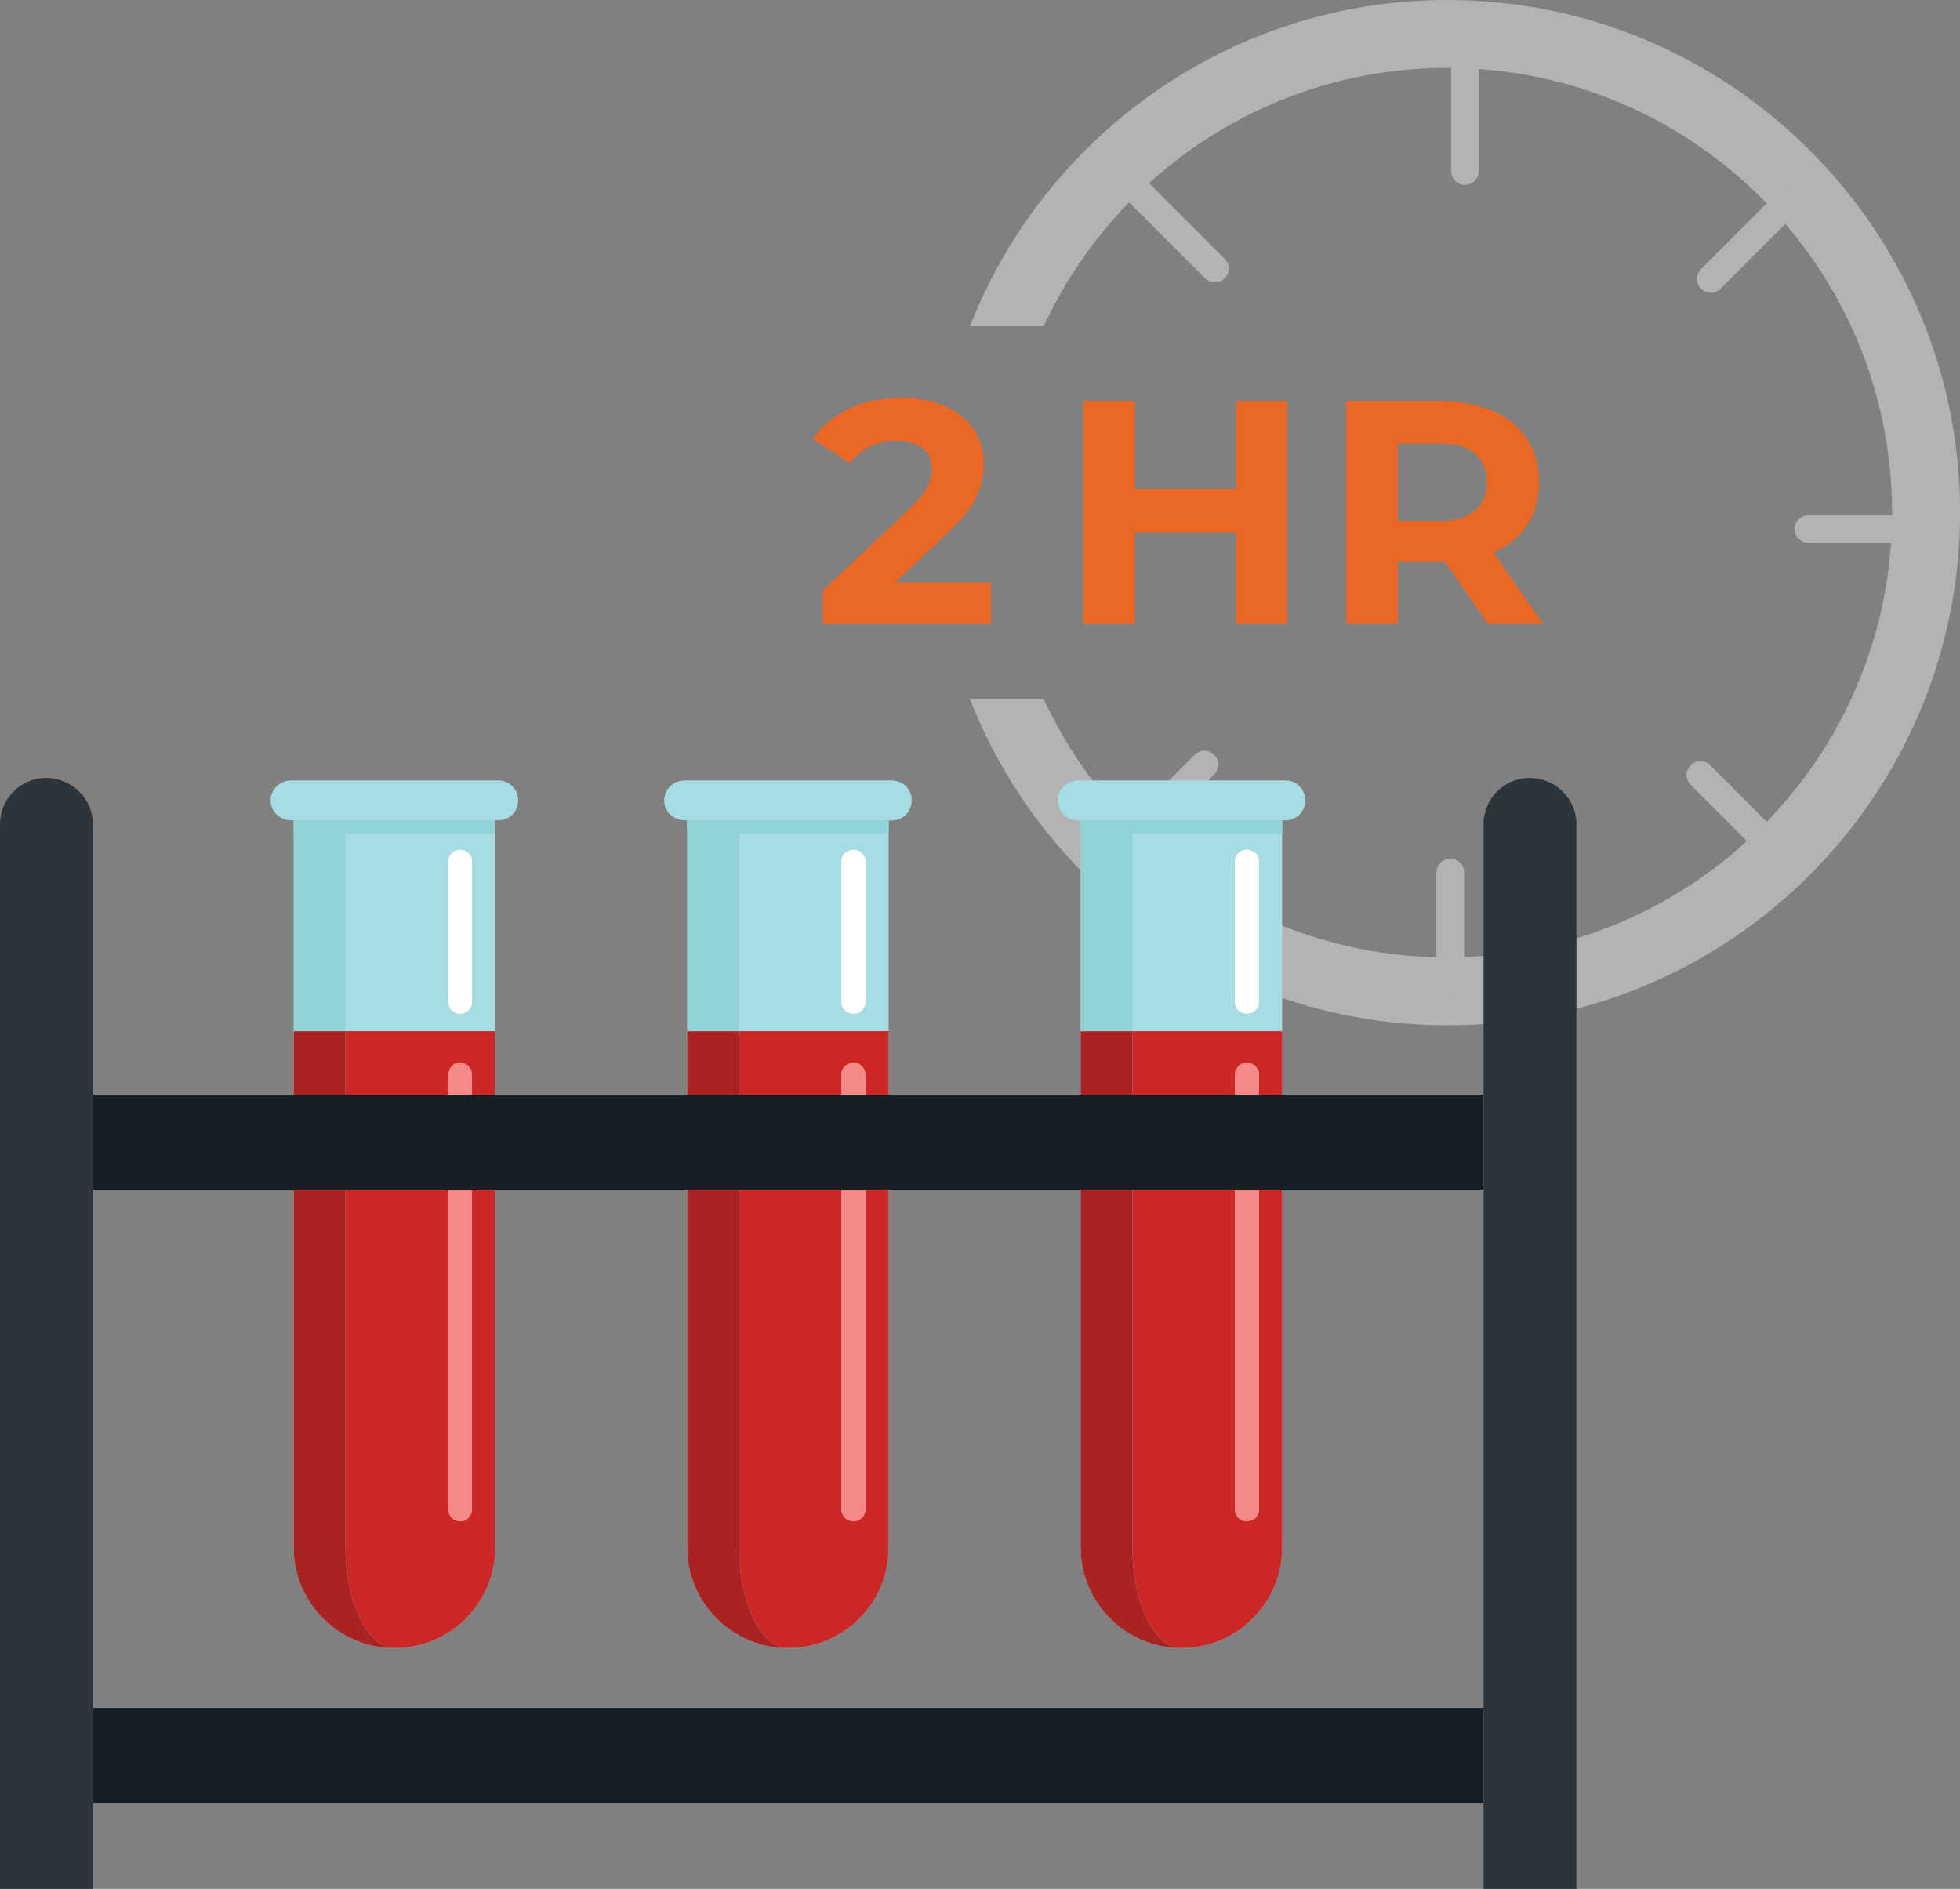 <?xml version="1.0" encoding="UTF-8"?>
<svg id="Layer_2" data-name="Layer 2" xmlns="http://www.w3.org/2000/svg" viewBox="0 0 212.27 204.53">
  <rect x="0" y="0" width="212.27" height="204.53" fill="#808080" stroke="none"/>
  <defs>
    <style>
      .cls-1, .cls-2, .cls-3, .cls-4, .cls-5, .cls-6, .cls-7 {
        fill-rule: evenodd;
      }

      .cls-1, .cls-8 {
        fill: #91d4d7;
      }

      .cls-2 {
        fill: #fff;
      }

      .cls-9 {
        fill: #161f25;
      }

      .cls-10 {
        fill: none;
        stroke: #b3b3b3;
        stroke-linecap: round;
        stroke-miterlimit: 10;
        stroke-width: 3px;
      }

      .cls-3 {
        fill: #a7dde2;
      }

      .cls-11 {
        fill: #eb6724;
      }

      .cls-12 {
        fill: #b3b3b3;
      }

      .cls-4 {
        fill: #cc2727;
      }

      .cls-5 {
        fill: #a92323;
      }

      .cls-6 {
        fill: #2d353a;
      }

      .cls-7 {
        fill: #f48988;
      }
    </style>
  </defs>
  <g id="Layer_1-2" data-name="Layer 1">
    <g id="_6" data-name="6">
      <line class="cls-10" x1="121.96" y1="91.28" x2="130.44" y2="82.79"/>
      <path class="cls-12" d="M156.76,0c-23.49,0-43.63,14.67-51.72,35.33h7.99c7.65-16.51,24.37-27.98,43.72-27.98,26.56,0,48.16,21.6,48.16,48.16s-21.6,48.16-48.16,48.16c-19.36,0-36.08-11.47-43.72-27.98h-7.99c8.09,20.67,28.22,35.33,51.72,35.33,30.61,0,55.52-24.91,55.52-55.52S187.37,0,156.76,0Z"/>
      <g>
        <path class="cls-3" d="M53.63,88.83v78.75c0,6.01-4.86,10.87-10.87,10.87h0c-6.01,0-10.94-4.86-10.94-10.87v-78.75h21.81Z"/>
        <path class="cls-4" d="M53.63,111.66v55.92c0,6.01-4.86,10.87-10.87,10.87h0c-6.01,0-10.94-4.86-10.94-10.87v-55.92h21.81Z"/>
        <path class="cls-1" d="M42.75,178.46h0c-6.01,0-10.94-4.86-10.94-10.87v-78.75h5.61v78.75c0,6.01,2.43,10.87,5.34,10.87h0Z"/>
        <path class="cls-5" d="M42.75,178.46h0c-6.01,0-10.94-4.86-10.94-10.87v-55.92h5.61v55.92c0,6.01,2.43,10.87,5.34,10.87h0Z"/>
        <path class="cls-3" d="M31.54,84.51h22.42c1.22,0,2.16.95,2.16,2.16h0c0,1.22-.95,2.16-2.16,2.16h-22.42c-1.22,0-2.23-.95-2.23-2.16h0c0-1.22,1.01-2.16,2.23-2.16h0Z"/>
        <path class="cls-2" d="M48.56,93.29v15.2c0,.74.54,1.28,1.28,1.28h0c.68,0,1.28-.54,1.28-1.28v-15.2c0-.74-.61-1.28-1.28-1.28h0c-.74,0-1.28.54-1.28,1.28h0Z"/>
        <path class="cls-7" d="M48.56,116.32v47.14c0,.74.54,1.28,1.28,1.28h0c.68,0,1.28-.54,1.28-1.28v-47.14c0-.68-.61-1.28-1.28-1.28h0c-.74,0-1.28.61-1.28,1.28h0Z"/>
        <rect class="cls-8" x="31.81" y="88.83" width="21.81" height="1.42"/>
        <path class="cls-3" d="M96.24,88.83v78.75c0,6.01-4.86,10.87-10.87,10.87h0c-6.01,0-10.94-4.86-10.94-10.87v-78.75h21.81Z"/>
        <path class="cls-4" d="M96.24,111.66v55.92c0,6.01-4.86,10.87-10.87,10.87h0c-6.01,0-10.94-4.86-10.94-10.87v-55.92h21.81Z"/>
        <path class="cls-1" d="M85.37,178.46h0c-6.01,0-10.94-4.86-10.94-10.87v-78.75h5.61v78.75c0,6.01,2.36,10.87,5.34,10.87h0Z"/>
        <path class="cls-5" d="M85.37,178.46h0c-6.01,0-10.94-4.86-10.94-10.87v-55.92h5.61v55.92c0,6.01,2.36,10.87,5.34,10.87h0Z"/>
        <path class="cls-3" d="M74.16,84.51h22.42c1.22,0,2.16.95,2.16,2.16h0c0,1.22-.95,2.16-2.16,2.16h-22.42c-1.22,0-2.23-.95-2.23-2.16h0c0-1.22,1.01-2.16,2.23-2.16h0Z"/>
        <path class="cls-2" d="M91.11,93.29v15.2c0,.74.61,1.28,1.35,1.28h0c.68,0,1.28-.54,1.28-1.28v-15.2c0-.74-.61-1.28-1.28-1.28h0c-.74,0-1.35.54-1.35,1.28h0Z"/>
        <path class="cls-7" d="M91.11,116.32v47.14c0,.74.61,1.28,1.35,1.28h0c.68,0,1.28-.54,1.28-1.28v-47.14c0-.68-.61-1.28-1.28-1.28h0c-.74,0-1.35.61-1.35,1.28h0Z"/>
        <path class="cls-1" d="M74.43,88.83h21.81v1.42h-21.81v-1.42h0Z"/>
        <path class="cls-3" d="M138.86,88.83v78.75c0,6.01-4.93,10.87-10.87,10.87h0c-6.01,0-10.94-4.86-10.94-10.87v-78.75h21.81Z"/>
        <path class="cls-4" d="M138.86,111.66v55.92c0,6.01-4.93,10.87-10.87,10.87h0c-6.01,0-10.94-4.86-10.94-10.87v-55.92h21.81Z"/>
        <path class="cls-1" d="M127.98,178.46h0c-6.01,0-10.94-4.86-10.94-10.87v-78.75h5.61v78.75c0,6.01,2.36,10.87,5.34,10.87h0Z"/>
        <path class="cls-5" d="M127.98,178.46h0c-6.01,0-10.94-4.86-10.94-10.87v-55.92h5.61v55.92c0,6.01,2.36,10.87,5.34,10.87h0Z"/>
        <path class="cls-3" d="M116.71,84.51h22.49c1.22,0,2.16.95,2.16,2.16h0c0,1.22-.95,2.16-2.16,2.16h-22.49c-1.15,0-2.16-.95-2.16-2.16h0c0-1.22,1.01-2.16,2.16-2.16h0Z"/>
        <path class="cls-2" d="M133.73,93.29v15.2c0,.74.61,1.28,1.28,1.28h0c.74,0,1.35-.54,1.35-1.28v-15.2c0-.74-.61-1.28-1.35-1.28h0c-.68,0-1.28.54-1.28,1.28h0Z"/>
        <path class="cls-7" d="M133.73,116.32v47.14c0,.74.61,1.28,1.28,1.28h0c.74,0,1.35-.54,1.35-1.28v-47.14c0-.68-.61-1.28-1.35-1.28h0c-.68,0-1.28.61-1.28,1.28h0Z"/>
        <rect class="cls-8" x="117.04" y="88.83" width="21.81" height="1.42"/>
        <rect class="cls-9" x="10.06" y="118.55" width="150.61" height="10.27"/>
        <rect class="cls-9" x="10.06" y="184.94" width="150.61" height="10.27"/>
        <path class="cls-6" d="M5,84.24h0c-2.77,0-5,2.23-5,5v115.29h10.06v-115.29c0-2.77-2.3-5-5.07-5h0Z"/>
        <path class="cls-6" d="M165.67,84.24h0c-2.77,0-5,2.23-5,5v115.29h10.06v-115.29c0-2.77-2.3-5-5.07-5h0Z"/>
      </g>
      <g>
        <path class="cls-11" d="M107.32,63.01v4.54h-18.19v-3.61l9.29-8.77c.99-.94,1.65-1.75,1.99-2.42.34-.68.52-1.35.52-2.01,0-.96-.33-1.7-.98-2.22-.65-.52-1.61-.77-2.87-.77-1.06,0-2.01.2-2.85.6-.85.4-1.56,1-2.13,1.81l-4.06-2.61c.94-1.4,2.24-2.49,3.89-3.28,1.65-.79,3.54-1.19,5.67-1.19,1.79,0,3.35.29,4.69.88,1.34.58,2.38,1.41,3.13,2.48.74,1.07,1.12,2.32,1.12,3.77,0,1.31-.28,2.53-.83,3.68-.55,1.15-1.62,2.45-3.2,3.92l-5.54,5.23h10.35Z"/>
        <path class="cls-11" d="M139.4,43.48v24.07h-5.57v-9.87h-10.94v9.87h-5.57v-24.07h5.57v9.49h10.94v-9.49h5.57Z"/>
        <path class="cls-11" d="M161.14,67.55l-4.64-6.71h-5.12v6.71h-5.57v-24.07h10.42c2.13,0,3.98.36,5.55,1.07,1.57.71,2.78,1.72,3.63,3.03.85,1.31,1.27,2.85,1.27,4.64s-.43,3.33-1.29,4.63c-.86,1.29-2.08,2.29-3.66,2.97l5.4,7.74h-5.98ZM159.73,49.1c-.87-.72-2.14-1.08-3.82-1.08h-4.54v8.39h4.54c1.67,0,2.95-.37,3.82-1.1.87-.73,1.31-1.76,1.31-3.09s-.44-2.39-1.31-3.11Z"/>
      </g>
      <line class="cls-10" x1="158.66" y1="6.52" x2="158.66" y2="18.51"/>
      <line class="cls-10" x1="123.08" y1="20.59" x2="131.57" y2="29.08"/>
      <line class="cls-10" x1="157.07" y1="106.48" x2="157.07" y2="94.48"/>
      <line class="cls-10" x1="192.64" y1="92.4" x2="184.16" y2="83.92"/>
      <line class="cls-10" x1="207.84" y1="57.29" x2="195.85" y2="57.29"/>
      <line class="cls-10" x1="193.77" y1="21.72" x2="185.28" y2="30.2"/>
    </g>
  </g>
</svg>